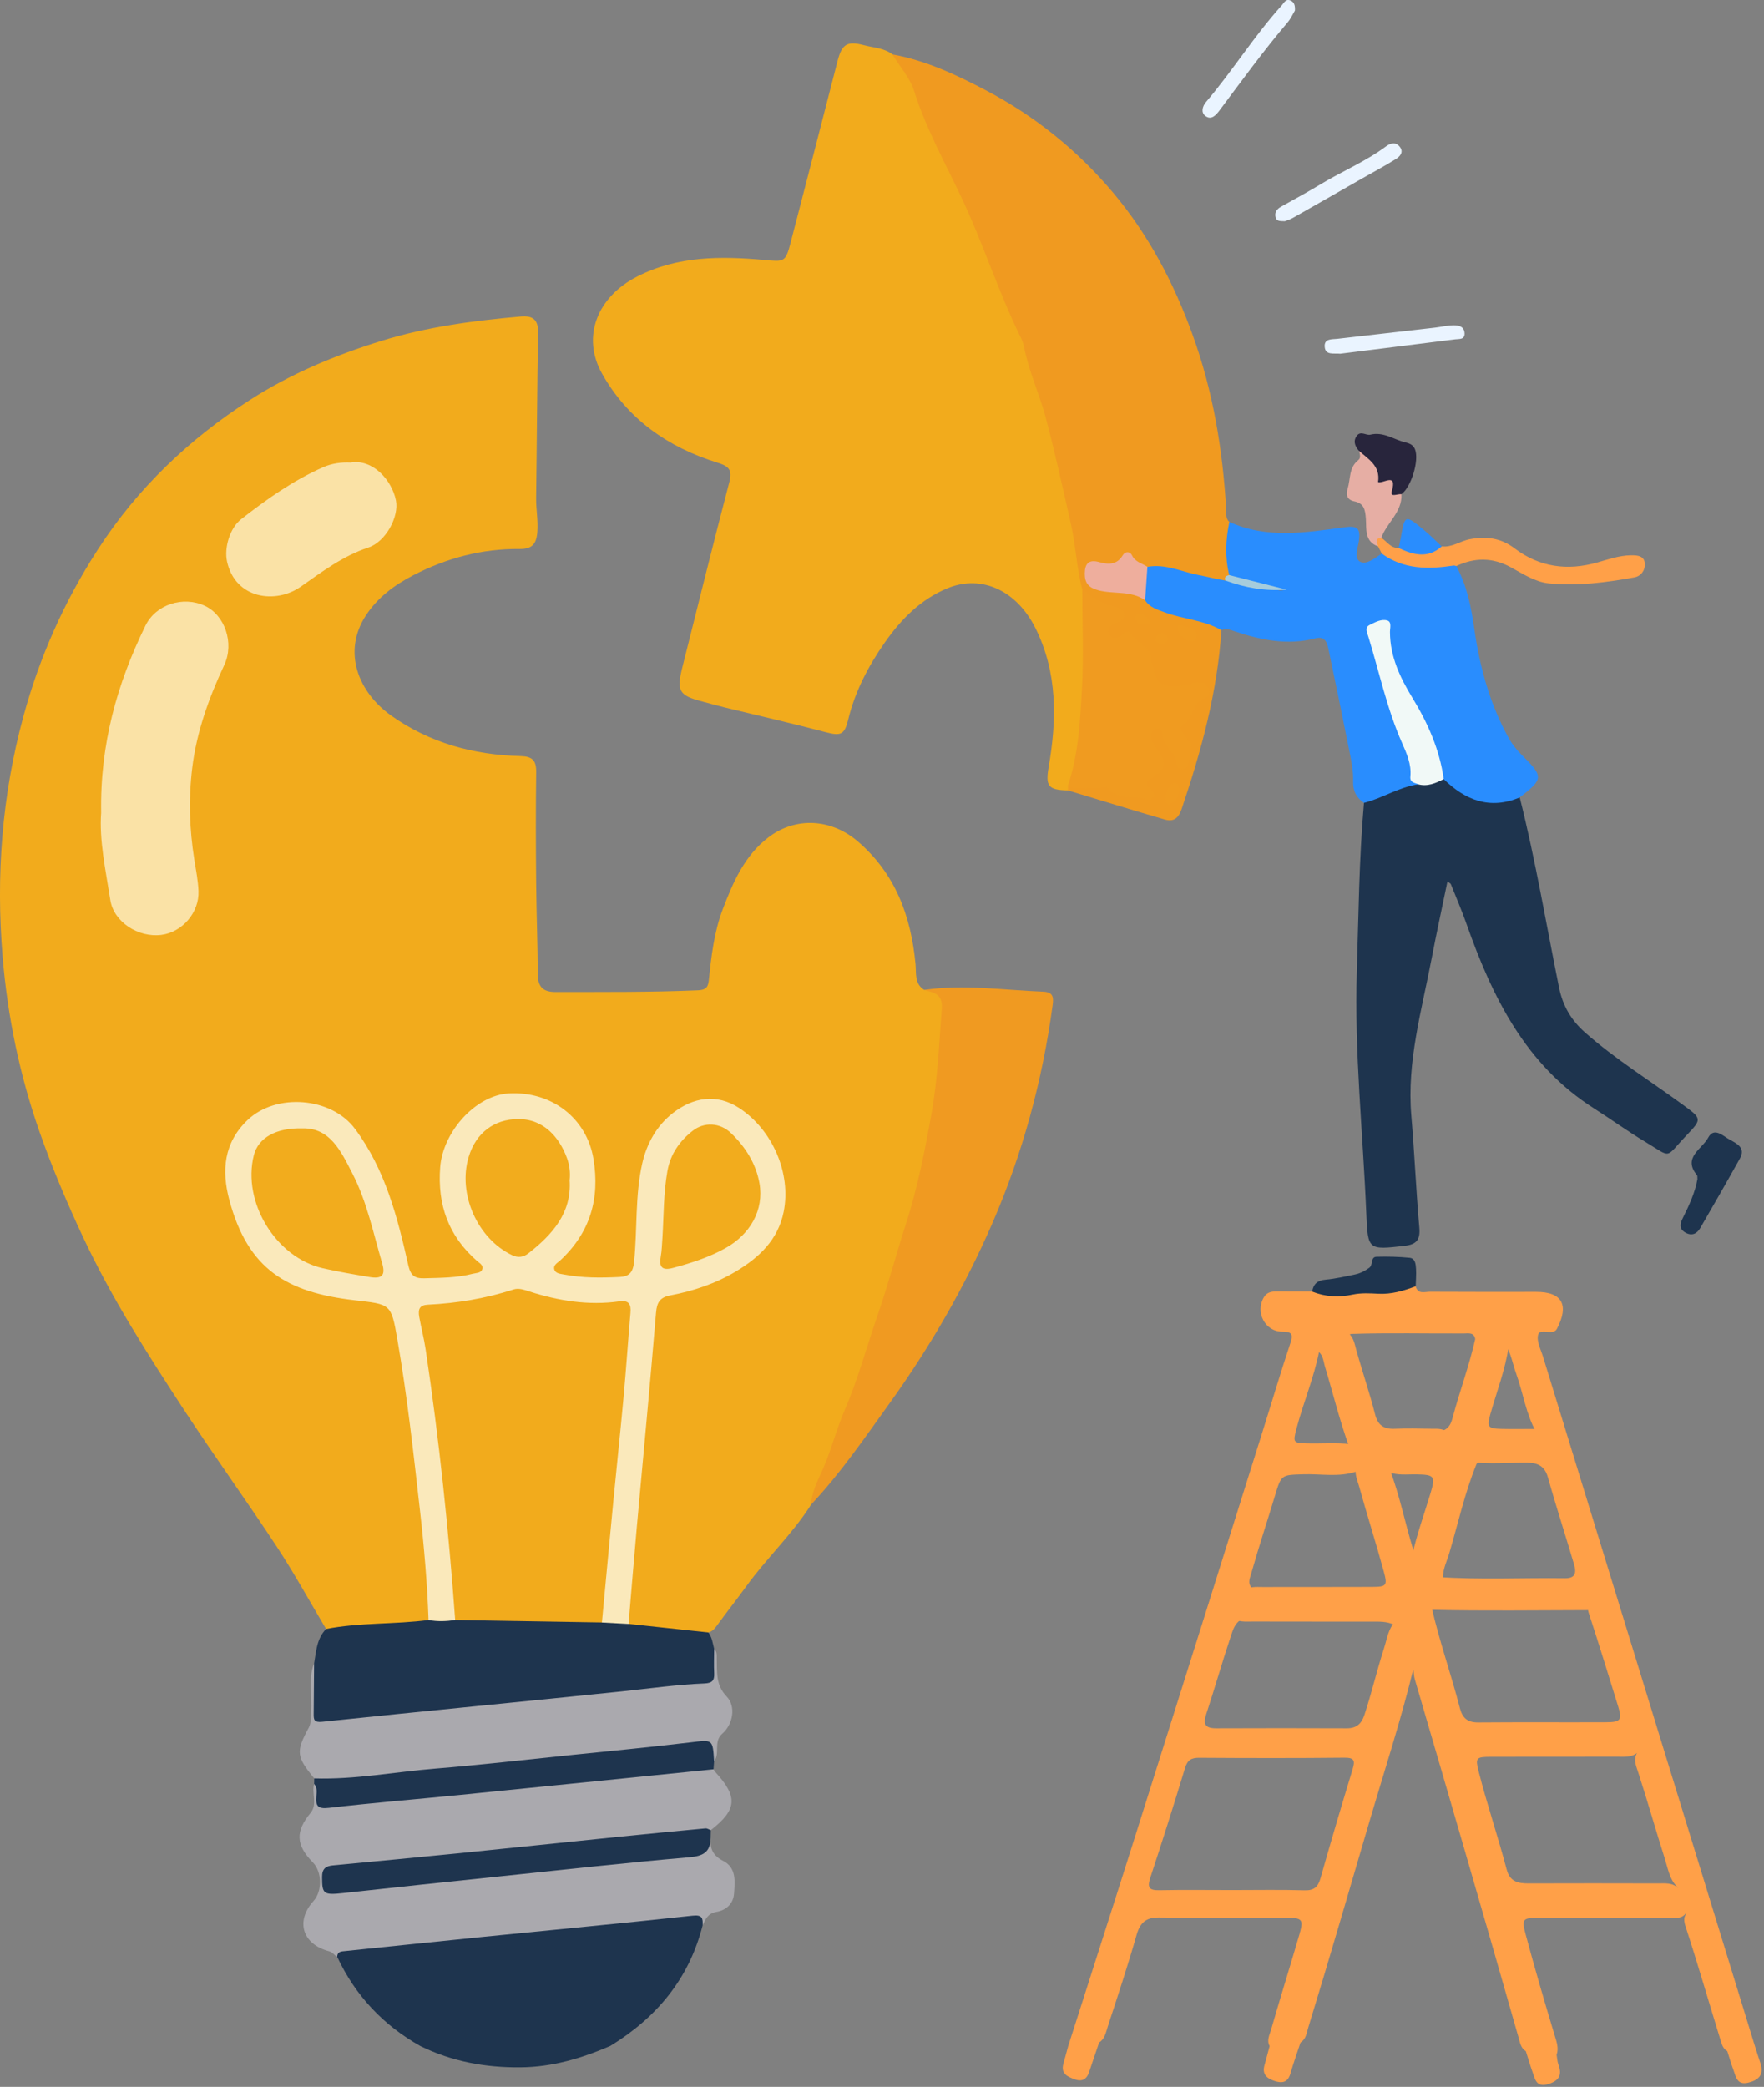 <svg width="613" height="725" viewBox="0 0 613 725" fill="none" xmlns="http://www.w3.org/2000/svg">
<rect x="0" y="0" width="613" height="725" fill="#808080" stroke="none"/>
<g clip-path="url(#clip0_8387_62)">
<path d="M113.31 565.93C107.63 556.38 102.28 546.61 96.18 537.34C85.7 521.4 74.51 505.94 64.06 489.98C51.35 470.57 38.84 451.06 28.93 429.94C23.28 417.91 18.13 405.74 13.74 393.23C6.84 373.55 2.64 353.29 0.91 332.47C-1.44 304.18 0.66 276.3 8.12 248.91C13.73 228.29 22.27 209.06 33.97 190.96C47.81 169.54 65.7 152.59 86.82 138.98C100.91 129.9 116.33 123.45 132.5 118.44C148.4 113.52 164.56 111.42 180.94 109.96C185.1 109.59 187.07 111 186.99 115.54C186.65 134.69 186.57 153.85 186.31 173C186.26 176.99 187.06 180.89 186.72 184.94C186.37 189.13 184.78 190.77 180.56 190.73C167.5 190.6 155.22 193.87 143.65 199.84C137.08 203.23 131.24 207.55 127.14 213.83C118.92 226.43 124.46 240.45 135.91 248.59C149.3 258.12 164.56 262.26 180.83 262.68C184.96 262.79 186.38 264.13 186.33 268.23C186.16 281.06 186.2 293.9 186.32 306.73C186.42 317.38 186.83 328.03 186.9 338.69C186.93 343.02 188.93 344.64 193.02 344.64C209.51 344.61 226 344.75 242.48 344.05C244.87 343.95 246.04 343.33 246.31 340.7C247.17 332.27 248.13 323.81 251.18 315.83C254.75 306.48 258.73 297.24 267.01 290.92C276.59 283.61 288.93 284.44 298.14 292.36C311.21 303.61 316.58 318.36 318.15 334.95C318.46 338.16 317.71 341.75 321.16 343.91C328.74 344.96 328.97 344.97 328.44 353.24C327.26 371.5 325.35 389.65 321.03 407.52C316.54 426.12 310.77 444.29 304.58 462.38C300.27 474.97 295.74 487.46 291.31 500C288.56 507.79 286.05 515.58 281.85 522.73C275.35 533 266.39 541.33 259.31 551.14C256.1 555.58 252.68 559.87 249.46 564.31C248.55 565.56 247.73 566.75 246.15 567.14C243.01 569.24 239.71 567.82 236.5 567.46C230.6 566.79 224.63 566.67 218.77 565.61C216.38 563.74 217 561.17 217.23 558.72C219.87 530.73 223 502.79 224.9 474.73C225.31 468.6 226.07 462.47 226.61 456.35C226.99 451.99 228.9 449.65 233.03 448.71C240.69 446.95 248.18 444.62 254.96 440.57C264.6 434.81 271.72 427.08 271.6 415.12C271.48 402.36 265.64 392.32 254.87 385.59C246.78 380.54 236.07 383.92 230.12 392.86C225.9 399.21 223.49 405.99 223.3 413.89C223.1 422.17 222.6 430.5 221.59 438.77C221.08 442.9 219.02 444.75 215.23 445.02C208.9 445.47 202.58 445.53 196.33 444.12C191.04 442.92 190.1 440.5 193.98 436.68C200.28 430.48 204.56 423.32 205.35 414.48C206.67 399.75 200.99 387.28 187.68 382.69C172.22 377.37 155.51 389.02 154.43 405.44C153.64 417.51 156.8 427.69 165.72 436.14C170.24 440.42 169.42 442.59 163.48 444.1C157.91 445.52 152.25 445.28 146.58 445.17C143.29 445.1 141.25 443.54 140.69 440.23C139.39 432.65 136.85 425.42 134.65 418.08C131.85 408.7 127.58 400.12 121.65 392.37C116.25 385.3 103.82 382.16 94.77 385.51C85.59 388.91 79.22 398.07 79.76 407.54C80.48 420.19 85.03 431.11 94.52 439.84C102.37 447.06 112.4 448.28 122.13 450.33C124.39 450.81 126.75 450.92 129.06 451.24C136.63 452.29 136.95 452.53 138.49 460.31C142.72 481.73 144.58 503.49 147.47 525.1C148.93 535.99 148.9 547.01 150.33 557.91C150.59 559.86 150.55 561.95 148.85 563.48C146.81 564.71 144.52 565.23 142.21 565.21C133.77 565.14 125.41 566.03 117.03 566.82C115.71 566.93 114.39 566.94 113.31 565.93Z" fill="#F2AB1C"/>
<path d="M371.11 274.6C364.26 274.47 363.27 273.11 364.41 266.51C367.27 250.01 367.54 233.68 359.81 218.2C353.31 205.19 341.19 199.54 329.43 204.3C320.07 208.09 313.15 215.1 307.46 223.23C301.73 231.43 297.13 240.21 294.74 250.04C293.43 255.44 292.07 255.73 286.71 254.32C275.14 251.27 263.46 248.62 251.84 245.78C249.26 245.15 246.71 244.42 244.14 243.75C235.94 241.62 235.04 240.1 237.14 231.75C242.53 210.33 247.83 188.89 253.44 167.52C254.59 163.14 253.21 161.95 249.21 160.71C232.12 155.38 218.1 145.64 209.2 129.78C202.06 117.06 207.46 103.21 221.38 96.09C235.52 88.85 250.58 88.95 265.73 90.32C272.4 90.92 272.96 91.16 274.7 84.48C280.19 63.41 285.62 42.33 291.04 21.24C292.56 15.32 294.33 14.15 300.3 15.72C303.62 16.59 307.22 16.66 310.11 18.89C314.8 21.99 316.96 27.06 319 31.79C326.17 48.44 334.12 64.73 341.4 81.32C345.34 90.29 349 99.33 352.02 108.67C353.85 114.3 356.47 119.68 358.48 125.32C363.59 139.62 366.76 154.37 370.66 168.97C373.9 181.1 374.55 193.56 377.38 205.7C377.92 224.61 378.19 243.51 375.24 262.28C374.7 265.72 374.21 269.18 372.69 272.37C372.32 273.25 371.89 274.05 371.11 274.6Z" fill="#F2AB1C"/>
<path d="M371.11 274.6C371.11 274.02 371.11 273.43 371.12 272.84C377.24 272.91 383.48 270.69 389.35 274.78C391.74 276.45 395.16 275.58 398.76 276.05C397.01 272.37 397.85 270.07 401.16 268.18C403.62 266.78 402.87 264.13 401.68 261.94C400.81 260.34 399.58 258.92 399.27 257.05C398.94 255.08 399.25 253.23 401.36 252.54C403.39 251.87 404.46 253.38 405.1 254.98C406.46 258.41 408.8 261.24 410.86 265.62C412.25 262.02 412.83 259.51 411.06 256.98C409 254.04 409.35 251.62 411.82 249.01C413.73 246.99 414.5 244.05 416.86 242.27C417.64 241.68 418.36 240.79 417.8 239.69C417.27 238.64 416.19 238.61 415.19 238.74C412.38 239.09 409.55 239.16 406.73 239.07C401.19 238.89 398.94 237.21 399.03 231.58C399.11 226.6 395.01 225.04 392.82 221.95C391.86 220.6 390.37 221.87 389.16 222.26C387.37 222.83 385.82 222.58 384.82 220.89C383.8 219.17 384.58 217.78 385.8 216.43C388.96 212.94 388.94 212.88 384.62 211.17C381.2 209.81 377.74 208.56 376.11 204.82C374.09 197.15 373.8 189.15 372.03 181.47C369.23 169.26 366.59 157.01 363.34 144.89C361.16 136.77 357.57 129.13 355.94 120.88C355.72 119.75 355.38 118.6 354.87 117.57C346.91 101.44 341.55 84.23 333.79 67.93C328.14 56.05 321.67 44.34 317.66 31.6C316.22 27.03 312.68 23.11 310.1 18.9C321.69 20.99 332.27 25.96 342.52 31.33C359.54 40.25 374.36 52.16 386.8 66.93C399.16 81.61 407.88 98.29 414.4 116.22C421.56 135.9 424.91 156.3 426.12 177.11C426.21 178.57 425.85 180.16 427.2 181.3C427.88 187.27 427.39 193.27 427.67 199.25C427.32 200.78 426.37 201.79 424.95 202.39C419.97 203.01 415.49 200.8 410.82 199.76C407.07 198.92 403.35 198.14 399.52 197.97C394.21 193.51 388.37 196.47 382.71 196.73C381.03 196.81 379.21 196.22 378.74 198.54C378.27 200.8 379.21 202.45 381.35 203.33C383.54 204.23 385.86 204.41 388.2 204.54C392.07 204.76 395.83 205.4 398.89 208.09C404.74 212.63 412.09 212.92 418.76 215.14C420.96 215.87 423.91 215.62 424.45 218.91C423.05 240.38 417.47 260.9 410.59 281.16C409.49 284.39 407.72 285.58 404.73 284.7C393.49 281.44 382.31 277.99 371.11 274.6Z" fill="#F09A20"/>
<path d="M528.12 277.06C533.62 298.88 537.3 321.07 541.78 343.1C543.08 349.49 546.03 354.49 550.83 358.72C561.5 368.11 573.56 375.58 584.98 383.94C591.33 388.59 591.48 388.79 586.22 394.28C578.27 402.58 581.33 402.44 571.54 396.58C565.55 392.99 559.88 388.86 553.98 385.11C530.18 370.01 518.62 346.47 509.66 321.1C508 316.39 506.03 311.79 504.17 307.16C504.07 306.91 503.7 306.78 503 306.23C501.14 315.26 499.22 324.01 497.54 332.81C494.09 350.93 488.83 368.79 490.44 387.6C491.55 400.54 492.08 413.53 493.22 426.48C493.6 430.8 492.2 432.37 488 432.84C475.47 434.26 475.32 434.28 474.8 421.7C473.64 393.58 470.6 365.53 471.5 337.34C472.12 317.87 472.27 298.37 473.98 278.95C473.83 278.23 474.04 277.5 474.7 277.32C480.84 275.68 486.24 271.74 492.82 271.48C496 271.62 498.95 270.15 502.11 270.16C502.44 270.21 502.84 270.2 503.06 270.41C510.09 276.76 518.1 279.15 527.39 276.5C527.61 276.41 527.91 276.78 528.12 277.06Z" fill="#1E344E"/>
<path d="M246.95 638.76C246.67 642.3 247.82 644.72 251.27 646.48C255.93 648.86 255.4 653.57 255.08 657.89C254.81 661.59 252.12 663.69 249 664.22C245.93 664.74 245.2 666.74 244.16 668.87C241 666.76 237.5 667.21 234.03 667.59C201.85 671.07 169.66 674.35 137.44 677.45C130.67 678.1 123.92 679.04 117.15 679.79C116.15 679.26 115.59 678.23 114.32 677.89C105.05 675.44 102.62 667.44 108.95 660.44C112.05 657.01 111.93 650.3 108.7 647.01C102.77 640.95 102.62 636.27 107.93 629.82C110.4 626.81 108.24 623.06 109.16 619.77C110.69 619.82 111.17 621.04 111.24 622.14C111.5 626.49 114.3 626.59 117.57 626.25C145.22 623.36 172.87 620.52 200.53 617.76C214.44 616.37 228.35 614.94 242.25 613.53C244.24 613.33 246.27 613.22 247.95 614.67C248.23 615.08 248.48 615.53 248.81 615.89C256.47 624.32 256.07 628.77 247.01 635.82C242.34 638.1 237.19 637.52 232.28 638C194.49 641.69 156.75 645.81 118.95 649.36C118.29 649.42 117.62 649.47 116.97 649.59C114.83 649.98 113.79 651.25 113.88 653.43C113.99 656.02 115.87 656.33 117.77 656.15C124.07 655.54 130.37 654.92 136.66 654.26C169.62 650.8 202.59 647.54 235.56 644.21C240.14 643.75 244.22 642.79 246.95 638.76Z" fill="#AAA9AE"/>
<path d="M492.849 272.49C486.139 273.43 480.439 277.32 473.969 278.93C471.329 277.1 470.099 274.76 470.209 271.37C470.309 268.26 469.739 265.09 469.129 262.01C466.709 249.83 464.189 237.66 461.649 225.5C461.149 223.11 460.369 220.93 457.079 221.78C447.339 224.31 437.999 222.33 428.759 219.23C427.359 218.76 425.929 218.16 424.429 218.93C418.379 215.41 411.289 215.15 404.869 212.78C402.219 211.8 399.539 211.09 397.929 208.52C396.169 204.52 395.869 200.61 398.729 196.93C405.029 195.78 410.719 198.69 416.659 199.81C419.709 200.38 422.729 201.24 425.819 201.69C431.189 201.28 436.069 203.64 441.219 204.45C443.069 204.74 444.889 205.26 446.189 205.29C440.159 203.51 433.029 204.06 427.149 199.79C425.649 193.63 425.919 187.48 427.199 181.33C440.289 187.29 453.839 185.01 467.249 183.18C471.719 182.57 472.819 183.55 472.229 187.84C471.889 190.32 470.439 194.03 472.689 195.18C474.879 196.3 477.829 193.85 480.179 192.34C481.129 191.83 482.249 191.72 483.029 192.29C488.879 196.54 495.469 195.98 502.089 195.44C503.529 195.32 505.129 195.02 506.069 196.65C509.809 203.48 511.239 210.92 512.339 218.56C514.249 231.79 517.709 244.6 524.279 256.4C525.509 258.6 527.049 260.53 528.839 262.3C536.449 269.81 536.409 270.63 528.099 277.05C517.729 281.38 509.219 278.02 501.669 270.66C500.159 269.86 499.759 268.34 499.529 266.9C497.939 256.96 492.909 248.53 487.979 240.03C484.619 234.23 482.039 228.14 481.739 221.29C481.669 219.68 482.399 217.07 479.359 217.52C476.759 217.9 476.429 220 477.159 222.14C479.589 229.23 480.769 236.67 483.259 243.74C486.639 253.27 490.659 262.58 492.849 272.49Z" fill="#298DFE"/>
<path d="M523.26 467.14C523.16 464.46 524.7 462.91 527.13 462.93C531.8 462.97 536.29 461.17 540.98 461.78C540.88 461.91 540.79 462.07 540.67 462.17C538.78 463.77 535.1 461.36 534.5 463.75C533.93 466 535.44 468.83 536.21 471.35C560.64 550.89 585.1 630.41 609.56 709.94C610.29 712.3 611.07 714.64 611.82 716.99C613.05 720.98 610.98 722.75 607.44 723.58C603.6 724.48 603.23 721.44 602.35 719.07C601.56 716.95 600.94 714.77 600.25 712.61C598.81 711.81 598.37 710.34 597.94 708.93C593.85 695.66 590.01 682.31 585.68 669.11C585.32 668 585.11 666.86 585.49 665.71C587.98 660.66 587.98 660.66 582.56 655.27C580.08 652.58 579.59 649.03 578.54 645.76C575.37 635.84 572.56 625.81 569.33 615.9C568.54 613.47 567.3 610.86 569.33 608.35C569.58 601.83 569.58 602.01 563.25 602.17C547.77 602.56 532.28 602.21 516.8 602.38C514.86 602.4 511.45 601.26 511.36 604C511.25 607.3 514.85 606.25 516.92 606.26C532.07 606.38 547.22 606.25 562.37 606.39C564.76 606.41 567.85 605.33 569.11 608.82C567 610.65 564.43 610.31 561.96 610.32C547.3 610.36 532.65 610.31 517.99 610.35C512.93 610.37 512.64 610.72 513.84 615.44C516.75 626.9 520.58 638.11 523.59 649.54C524.69 653.71 527.51 654.34 531.14 654.33C546.13 654.29 561.12 654.28 576.11 654.33C578.57 654.34 581.17 653.97 583.19 655.98C581.7 659.16 578.71 658.3 576.24 658.32C561.76 658.43 547.28 658.33 532.79 658.43C530.89 658.44 527.52 657.23 527.51 660.17C527.5 662.88 530.88 662.17 532.87 662.18C548.18 662.29 563.5 662.19 578.81 662.27C581.37 662.28 584.23 661.6 586.2 664.14C584.68 667.02 581.88 666.2 579.55 666.21C564.73 666.32 549.91 666.24 535.09 666.27C528.92 666.29 528.7 666.6 530.29 672.49C533.41 684.06 536.75 695.57 540.23 707.05C540.9 709.28 541.76 711.49 540.93 713.87C541.13 715.01 541.17 716.22 541.56 717.29C542.87 720.83 541.88 722.83 538.14 724.02C533.8 725.4 533.44 722.3 532.51 719.7C531.68 717.37 530.99 714.99 530.24 712.63C528.48 711.56 528.22 709.66 527.73 707.93C515.88 666.34 503.79 624.82 491.63 583.32C491.12 581.59 491.55 579.61 490.27 578.1C490.99 573.28 488.95 568.94 487.76 564.49C487.1 562.03 485.82 564.78 484.79 564.65C482.04 563.13 479.01 563.39 476.05 563.38C462.46 563.34 448.88 563.39 435.29 563.34C432.84 563.33 430.27 563.68 428.17 561.88C429.53 560.02 431.53 560.81 433.24 560.8C449.19 560.74 465.14 560.81 481.08 560.69C482.72 560.68 485.76 562.06 485.76 558.9C485.75 556.1 484.61 553.64 480.62 553.69C466.17 553.89 451.71 553.8 437.26 553.74C435.53 553.73 433.56 554.45 432.12 552.74C434.09 551.06 436.49 551.35 438.79 551.35C451.44 551.31 464.08 551.38 476.73 551.31C481.93 551.28 482.21 550.88 480.82 545.78C478.15 535.99 475.05 526.32 472.34 516.53C471.81 514.62 470.96 512.77 471.08 510.71C470.87 507.87 472.69 504.47 468.84 502.64C465.53 493.53 463.25 484.11 460.45 474.84C459.81 472.72 459.8 470.16 457.25 469.05C456.89 464.34 459.09 462.33 463.74 462.77C465.22 462.91 466.71 462.86 468.2 462.9C470.35 464.33 470.69 466.73 471.3 468.94C473.38 476.45 475.93 483.83 477.85 491.38C478.8 495.1 480.85 496.54 484.6 496.39C488.9 496.22 493.22 496.3 497.53 496.38C499.48 496.42 501.57 496.13 503.1 497.84C498.14 499.86 492.95 498.16 487.91 498.8C485.07 499.16 480.64 497.13 479.72 500C478.6 503.48 480.39 507.64 483.08 510.77C486.38 519.65 488.25 528.94 490.97 537.99C491.25 538.94 491.26 539.96 492.05 540.69C491.06 545 494.4 555.81 497.41 557.96C500.11 569.98 504.26 581.59 507.34 593.51C508.22 596.91 510.02 598.43 513.68 598.4C528.49 598.28 543.29 598.39 558.1 598.33C563.17 598.31 563.8 597.57 562.29 592.74C558.98 582.1 555.73 571.44 552.25 560.85C551.94 559.9 551.62 558.95 551.84 557.93C555.97 558.51 556.65 555.59 556.37 552.75C556.04 549.3 553.17 549.5 550.65 550.08C544.26 551.55 537.8 550.59 531.37 550.72C521.77 550.91 512.16 550.83 502.56 550.71C501.02 550.69 497.62 551.91 499.3 547.85C514.11 548.9 528.94 548.11 543.75 548.31C547.32 548.36 547.91 546.61 546.99 543.48C544.03 533.41 540.76 523.43 537.93 513.32C536.84 509.41 534.49 508.17 530.6 508.15C524.12 508.13 517.63 508.74 511.16 507.92C511.19 505.73 512.75 505.74 514.3 505.74C521.62 505.75 528.94 505.5 536.24 505.89C539.13 506.04 540.87 505.71 541 502.68C541.12 499.96 540.41 497.65 536.91 497.78C535.92 497.82 534.92 497.74 533.92 497.71C530.28 491.34 529.34 484.04 526.89 477.26C525.7 473.94 525.1 470.32 523.26 467.14Z" fill="#FFA048"/>
<path d="M281.84 522.74C282.03 518.35 284.25 514.24 285.85 510.63C288.84 503.9 290.55 496.8 293.45 490.09C298.11 479.32 301.15 467.97 304.98 456.89C308.63 446.32 311.49 435.5 314.91 424.9C318.93 412.43 321.4 399.71 323.69 386.96C325.84 374.98 326.34 362.7 327.27 350.52C327.68 345.15 324.45 344.92 321.14 343.92C334.95 341.89 348.69 343.99 362.46 344.52C365.79 344.65 366.2 346.23 365.82 349.04C362.26 375.39 355.35 400.85 344.75 425.2C335.19 447.17 323.26 467.87 309.25 487.35C300.54 499.48 292.1 511.81 281.84 522.74Z" fill="#F09A21"/>
<path d="M117.16 679.79C117.28 677.93 118.64 677.96 120.01 677.82C135.83 676.21 151.65 674.53 167.48 672.94C191.88 670.49 216.3 668.19 240.67 665.54C244.06 665.17 244.28 666.41 244.17 668.87C239.49 687.45 228.17 700.93 212.09 710.79C202.11 715.09 191.97 718.13 180.85 718.23C168.6 718.34 157.07 716.2 146.11 710.85C133.15 703.58 123.46 693.27 117.16 679.79Z" fill="#1E344E"/>
<path d="M218.44 564.16C227.67 565.15 236.91 566.15 246.15 567.14C247.45 568.81 247.66 570.87 248.16 572.81C248.35 573.27 248.55 573.71 248.57 574.23C249.11 585.35 249.13 585.58 238.23 586.71C209.45 589.69 180.69 592.79 151.88 595.49C139.96 596.61 128.05 597.91 116.16 599.27C108.63 600.13 108.51 600.06 108.66 592.72C108.76 587.77 107.99 582.79 109.16 577.87C109.87 573.65 110.08 569.26 113.32 565.93C125.08 563.63 137.11 564.38 148.93 562.81C151.78 560.7 155.06 561.4 158.23 561.37C175.05 560.58 191.82 562.03 208.61 562.38C211.96 562.51 215.5 561.67 218.44 564.16Z" fill="#1E344E"/>
<path d="M109.15 577.88C109.1 583.7 109.07 589.53 109.01 595.35C108.99 597.42 109.06 598.48 112.01 598.17C146.69 594.54 181.4 591.23 216.08 587.62C225.65 586.62 235.19 585.25 244.81 584.86C247.48 584.75 248.31 583.83 248.18 581.31C248.04 578.49 248.16 575.66 248.17 572.83C249.29 573.87 249.04 575.26 249.08 576.56C249.24 581.09 248.69 585.42 252.53 589.41C255.8 592.8 254.78 599 251.02 602.29C247.78 605.12 250.37 609.11 248.16 611.89C246.56 606.57 242.88 606.52 238.08 607.06C199.04 611.44 159.9 614.92 120.84 619.12C116.98 619.54 112.85 620.39 109.21 617.86C102.99 610.28 102.75 608.6 107.27 600.27C108.23 598.5 107.89 596.75 108.06 594.97C108.59 589.28 106.93 583.45 109.15 577.88Z" fill="#AAA9AE"/>
<path d="M109.2 617.85C123.37 618.3 137.29 615.57 151.33 614.44C166.86 613.19 182.34 611.38 197.84 609.79C211.86 608.35 225.89 607.02 239.87 605.34C247.71 604.4 247.67 604.12 248.15 611.88C248.09 612.81 248.02 613.75 247.96 614.68C218.43 617.67 188.9 620.68 159.37 623.63C144.35 625.13 129.3 626.34 114.31 628.08C110.47 628.53 109.64 627.45 109.93 624.07C110.05 622.64 110.29 621.05 109.17 619.78C109.18 619.13 109.19 618.49 109.2 617.85Z" fill="#1E344E"/>
<path d="M246.95 638.76C246.76 643.55 244.32 644.83 239.54 645.25C217.36 647.16 195.24 649.64 173.09 651.95C155.24 653.81 137.4 655.69 119.56 657.65C112.37 658.44 111.93 658.08 111.92 652.1C111.91 649.18 113.23 648.3 115.71 648.06C130.27 646.67 144.83 645.32 159.38 643.86C177.89 642 196.39 640.04 214.9 638.15C224.98 637.12 235.07 636.15 245.15 635.21C245.75 635.15 246.39 635.61 247.02 635.83C247 636.81 246.97 637.79 246.95 638.76Z" fill="#1E344E"/>
<path d="M506.08 196.65C505.76 196.59 505.42 196.45 505.11 196.49C496.35 197.81 487.8 197.87 480.18 192.33C479.74 191.48 479.3 190.64 478.87 189.79C477.96 189.06 477.19 188.21 477.99 187.03C478.48 186.3 479.28 186.25 480.01 186.84C481.96 188.09 483.24 190.48 486 190.38C491.02 190.68 496.07 191.67 501.01 189.82C504.59 190.27 507.47 187.93 510.83 187.32C516.53 186.29 521.52 186.86 526.31 190.5C534.96 197.07 544.7 198.36 555.09 195.41C558.91 194.33 562.69 192.99 566.73 192.92C569.01 192.88 571.47 193.1 571.6 195.9C571.7 198.12 570.29 200.19 567.88 200.61C558.06 202.36 548.14 203.71 538.17 202.67C533.38 202.17 529.16 199.32 524.96 197.05C518.61 193.62 512.45 193.66 506.08 196.65Z" fill="#FFA048"/>
<path d="M491.959 446.87C490.669 450.68 486.989 450.53 484.279 450.59C476.859 450.75 469.489 451.41 462.099 451.88C459.349 452.05 457.229 451.3 455.979 448.71C456.419 446.06 457.849 444.82 460.649 444.57C464.109 444.26 467.529 443.46 470.939 442.75C472.729 442.38 474.339 441.53 475.849 440.43C477.229 439.42 476.169 436.66 478.389 436.61C482.199 436.51 486.039 436.59 489.819 436.97C491.869 437.18 491.979 439.3 492.079 440.92C492.189 442.89 492.009 444.89 491.959 446.87Z" fill="#1E344E"/>
<path d="M589.86 409.68C589.8 408.94 589.89 408.51 589.72 408.3C584.6 402.15 591.5 399.19 593.57 395.29C595.67 391.34 598.84 394.74 601.2 396.01C603.57 397.28 606.69 398.77 604.64 402.46C600.12 410.57 595.5 418.62 590.84 426.65C589.72 428.58 587.99 429.47 585.79 428.28C583.49 427.04 583.71 425.29 584.75 423.23C586.98 418.78 589.05 414.26 589.86 409.68Z" fill="#1E344E"/>
<path d="M480.01 186.85C477.54 187.03 478.66 188.59 478.87 189.8C474.08 188.18 474.89 183.59 474.65 180.27C474.42 177 473.97 174.89 470.65 174.19C467.96 173.62 467.7 171.81 468.33 169.72C469.34 166.37 468.72 162.43 472.01 159.86C473.03 159.06 472.55 157.73 472.23 156.61C476.85 155.78 477.94 160.39 479.59 162.59C481.95 165.72 485.7 167.78 487.01 171.7C487.3 177.96 481.91 181.6 480.01 186.85Z" fill="#E6AEA4"/>
<path d="M487.009 171.7C485.799 171.47 482.999 172.97 483.649 170.73C485.619 163.92 480.639 168.17 478.879 167.49C479.769 161.88 475.529 159.54 472.229 156.62C470.779 154.97 470.119 153.08 471.619 151.26C472.919 149.68 474.849 151.35 476.129 151.03C480.789 149.87 484.309 152.73 488.349 153.69C489.949 154.07 491.129 154.6 491.729 156.13C493.229 159.95 490.419 169.18 487.009 171.7Z" fill="#28253C"/>
<path d="M450 3.64C449.33 4.75 448.58 6.45 447.43 7.8C439.07 17.62 431.51 28.06 423.78 38.37C422.53 40.03 420.94 41.83 418.89 40.3C417.26 39.08 417.82 36.95 419.12 35.41C428.33 24.59 435.85 12.45 445.39 1.89C446.25 0.93 446.81 -0.55 448.51 0.2C449.72 0.74 450.1 1.83 450 3.64Z" fill="#EAF4FF"/>
<path d="M446.5 76.85C444.92 76.81 443.62 76.96 443.26 75.44C442.86 73.72 443.72 72.63 445.18 71.81C449.8 69.23 454.46 66.71 458.98 63.98C466.46 59.46 474.61 56.09 481.67 50.84C483.35 49.6 485.14 49.28 486.5 51.09C487.86 52.91 486.45 54.4 485.08 55.25C481.3 57.61 477.37 59.7 473.5 61.91C465.45 66.5 457.4 71.12 449.33 75.68C448.34 76.25 447.21 76.56 446.5 76.85Z" fill="#EAF4FF"/>
<path d="M465.74 122.89C463.42 122.65 460.54 123.54 460.33 120.42C460.14 117.57 462.85 117.93 464.75 117.71C476.05 116.41 487.35 115.13 498.65 113.83C500.78 113.58 502.89 113.05 505.01 113.01C506.84 112.97 508.86 113.38 508.94 115.82C509.01 118.05 507.15 117.71 505.7 117.89C492.29 119.55 478.88 121.24 465.74 122.89Z" fill="#EAF4FF"/>
<path d="M501.01 189.83C496.17 194.18 491.1 192.76 486.01 190.39C486.26 189.26 486.56 188.14 486.75 187C488.18 178.74 488.21 178.7 494.82 184.13C496.98 185.91 498.95 187.93 501.01 189.83Z" fill="#298DFE"/>
<path d="M158.18 562.82C155.09 563.26 152.01 563.39 148.92 562.81C148.47 550.19 147.4 537.62 145.98 525.08C143.72 505.12 141.53 485.15 138.09 465.34C135.9 452.74 135.77 453.19 123.1 451.71C99.9 448.99 86.14 441.22 79.65 416.73C77 406.72 77.72 397.04 86.04 389.11C95.99 379.62 115.15 381.15 123.35 392.16C133.87 406.28 138.12 422.82 141.87 439.52C142.67 443.09 144.03 444.19 147.46 444.09C153.12 443.93 158.79 443.95 164.31 442.52C165.5 442.21 167.25 442.33 167.64 440.8C167.96 439.52 166.61 438.81 165.77 438.08C155.89 429.44 151.97 418.65 152.96 405.55C153.89 393.23 165.27 380.5 176.84 379.87C191.85 379.06 203.92 388.64 206.23 402.61C208.52 416.49 205.07 428.23 194.7 437.87C193.78 438.72 192.2 439.47 192.62 441C193.02 442.46 194.66 442.52 195.93 442.77C202.35 444.01 208.84 443.96 215.33 443.64C218.61 443.48 219.96 442.11 220.34 438.43C221.52 427.03 220.64 415.44 223.18 404.21C224.74 397.31 228.18 391.08 233.86 386.67C240.79 381.29 248.99 379.75 256.96 385C268.48 392.58 274.98 407.64 272.34 420.95C270.4 430.71 263.82 436.86 255.79 441.68C248.74 445.91 241 448.51 232.95 450.04C229.39 450.72 228.27 452.4 227.97 456.08C225.94 480.75 223.56 505.39 221.34 530.04C220.32 541.42 219.39 552.8 218.43 564.18C215.35 564.01 212.26 563.84 209.17 563.68C207.13 560.02 208.48 556.13 208.84 552.48C211.52 525.51 213.88 498.52 216.37 471.54C216.77 467.24 216.87 462.91 217.43 458.62C217.84 455.48 217.01 453.62 213.08 454C203.69 454.91 194.47 453.5 185.52 450.69C181.49 449.42 177.68 449.45 173.8 450.79C167.29 453.04 160.5 453.74 153.7 454.32C147.34 454.86 146.62 455.63 147.9 462.09C150.42 474.83 152.12 487.69 153.76 500.55C156.21 519.68 157.63 538.92 159.27 558.13C159.43 559.8 159.36 561.44 158.18 562.82Z" fill="#FAE9BB"/>
<path d="M35.15 282.37C34.73 258.51 40.72 237.45 50.54 217.36C54.14 209.99 63.6 206.96 71.16 210.46C78.14 213.69 81.48 223.43 77.95 231C72.59 242.49 68.31 254.25 66.78 266.94C65.5 277.58 65.84 288.13 67.53 298.68C68.1 302.28 68.82 305.88 68.97 309.51C69.3 317.03 63.34 323.88 56.04 324.8C48.03 325.81 39.54 320.29 38.35 312.75C36.7 302.26 34.44 291.82 35.15 282.37Z" fill="#FAE2A6"/>
<path d="M121.84 160.7C129.5 159.39 136.14 166.72 137.59 173.85C138.72 179.41 134.15 188.2 127.96 190.24C119.1 193.17 111.89 198.66 104.46 203.86C95.84 209.9 81.79 208.15 78.9 195.11C77.84 190.33 79.87 183.45 83.79 180.39C92.69 173.43 101.88 166.93 112.27 162.33C115.39 160.95 118.67 160.55 121.84 160.7Z" fill="#FAE2A6"/>
<path d="M376.1 204.84C379.28 207.61 382.89 209.59 386.97 210.65C388.68 211.1 390.34 211.77 390.68 213.54C391.05 215.47 389.04 215.77 387.81 216.46C386.14 217.4 384.23 218.39 385.7 220.59C387.17 222.78 388.79 221.5 390.29 220.2C390.87 219.7 392.33 219.18 392.34 219.21C394.2 222.81 399.2 224.15 399.94 228.11C401.86 238.37 402.64 239.19 413.36 237.76C414.34 237.63 415.27 237.09 416.24 237.04C417.81 236.95 419.26 237.47 419.87 239.07C420.41 240.47 419.93 242.09 418.7 242.57C414.36 244.25 414.77 249.7 410.94 251.87C409.34 252.78 411.02 254.57 411.71 255.79C412.43 257.05 414.44 257.95 413.87 259.49C412.91 262.08 414.16 266.21 411.3 267.08C408.43 267.95 409.08 263.76 407.74 262.07C406.12 260.04 404.25 258.05 403.97 255.2C403.85 253.95 403.08 252.89 401.63 253.32C400.33 253.71 400.03 254.96 400.18 256.19C400.38 257.89 401.34 259.24 402.34 260.6C405.49 264.86 404.91 267.75 400.22 270.27C398.02 271.45 398.19 272.5 399.74 274.01C400.58 274.83 401.48 275.83 400.66 277.05C399.87 278.22 398.59 277.84 397.48 277.49C393.24 276.14 387.96 278.08 384.7 273.41C384.45 273.05 382.88 273.73 381.92 273.72C378.3 273.68 374.6 274.62 371.13 272.85C374.75 262.11 375.33 250.85 375.97 239.72C376.62 228.13 376.1 216.47 376.1 204.84Z" fill="#F09B20"/>
<path d="M398.729 196.93C398.459 200.8 398.199 204.66 397.929 208.53C393.019 205.08 387.059 206.5 381.679 205.08C378.349 204.2 376.929 202.59 376.959 199.26C376.989 195.81 378.359 194.29 381.889 195.26C385.099 196.15 388.079 196.35 390.149 192.93C391.069 191.4 392.729 191.58 393.359 192.91C394.509 195.31 396.889 195.68 398.729 196.93Z" fill="#EEAE9D"/>
<path d="M427.15 199.79C433.81 201.48 440.46 203.17 447.12 204.86C439.7 205.44 432.65 204.2 425.82 201.68C425.34 200.41 426.14 200.02 427.15 199.79Z" fill="#A6CCDC"/>
<path d="M416.009 220.64C415.909 222.47 414.899 222.99 413.639 222.72C411.389 222.23 409.859 220.74 409.299 218.53C409.069 217.61 409.849 216.9 410.819 217.32C412.779 218.15 415.619 217.83 416.009 220.64Z" fill="#F09B20"/>
<path d="M410 274.43C409.43 276.46 408.74 278.67 406.43 279.33C405.1 279.71 405.08 278.18 405.13 277.23C405.23 275.18 405.72 273.09 407.78 272.28C409.09 271.77 409.78 273.05 410 274.43Z" fill="#F09B20"/>
<path d="M399.89 216.29C397.69 217.01 395.89 217.34 394.63 215.46C394.09 214.66 394.55 213.6 395.38 213.43C397.65 212.97 398.74 214.49 399.89 216.29Z" fill="#F09B20"/>
<path d="M403.899 219.98C404.899 220.19 405.799 220.69 405.729 221.86C405.649 223.26 404.619 223.78 403.319 223.69C402.429 223.63 401.639 223.1 401.719 222.19C401.829 221.02 402.349 219.96 403.899 219.98Z" fill="#F09B20"/>
<path d="M557.53 553.09C557 549.55 554.48 548.48 551.35 548.78C536.08 550.24 520.79 549.08 505.51 549.42C504.07 549.45 502.44 549.81 501.45 548.17C501.37 545.11 502.81 542.39 503.65 539.55C506.71 529.2 509.01 518.6 513.13 508.56C514.5 506.95 516.39 507.24 518.18 507.23C524.29 507.22 530.41 507.12 536.51 507.29C539.65 507.38 541.7 506.12 542.09 502.98C542.47 499.86 541.35 497.44 537.98 496.65C536.85 496.39 535.69 496.34 534.52 496.44C530.21 496.41 525.89 496.54 521.59 496.42C517.06 496.3 516.67 495.72 517.89 491.37C520.12 483.41 523.18 475.67 524.32 467.42C524.88 465.06 526.75 464.57 528.77 464.27C532.88 463.65 536.79 462.03 540.97 461.79C545.41 453.39 542.9 448.82 533.84 448.82C521.53 448.82 509.22 448.86 496.9 448.78C495.12 448.77 492.72 449.78 491.95 446.88C487.77 448.45 483.56 449.71 478.98 449.47C476.01 449.31 472.98 449.14 470.06 449.76C465.23 450.8 460.55 450.55 455.96 448.72C451.8 448.71 447.63 448.7 443.47 448.68C441.73 448.67 440.21 449.01 439.21 450.68C436.11 455.83 439.56 462.61 445.53 462.63C448.84 462.64 449.49 463.4 448.4 466.67C444.92 477.09 441.81 487.63 438.51 498.11C423.93 544.48 409.36 590.85 394.72 637.19C386.95 661.78 379.04 686.32 371.19 710.89C370.63 712.96 370.05 715.03 369.5 717.11C368.63 720.47 370.97 721.47 373.41 722.38C375.94 723.32 377.6 722.45 378.45 719.94C379.62 716.5 380.78 713.06 381.94 709.61C383.98 708.32 384.3 706.06 384.96 704.05C388.42 693.45 391.93 682.87 394.99 672.15C396.17 668.02 398.21 666.12 402.72 666.18C417.53 666.38 432.34 666.22 447.15 666.27C452.58 666.29 453.05 666.86 451.54 672.08C448.33 683.1 444.9 694.06 441.72 705.09C441.18 706.96 440.11 708.82 441.2 710.85C440.61 713.06 440.04 715.28 439.42 717.47C438.54 720.56 440.11 722.03 442.81 722.94C445.62 723.89 447.55 723.49 448.46 720.3C449.49 716.7 450.77 713.17 451.94 709.6C453.88 708.42 454.04 706.31 454.62 704.43C461.82 681.03 468.62 657.51 475.53 634.03C480.98 615.5 487 597.13 491.52 578.34C492.49 573.75 490.57 569.6 489.32 565.42C488.38 562.29 486.26 561.75 483.91 564.45C482.23 567.01 481.81 570.03 480.89 572.86C478.43 580.45 476.65 588.24 474.13 595.81C473.11 598.89 471.39 600.46 468 600.44C452.87 600.38 437.75 600.38 422.62 600.44C418.86 600.45 418 599.07 419.16 595.55C422.12 586.55 424.71 577.44 427.71 568.45C428.34 566.56 428.9 564.62 430.49 563.24C432.23 561.91 434.28 562.26 436.25 562.26C450.23 562.24 464.2 562.25 478.18 562.24C479.84 562.24 481.52 562.35 483.17 562.1C486.55 561.59 487.67 559.63 486.51 556.44C485.25 552.99 482.41 552.45 479.24 552.44C466.43 552.41 453.62 552.46 440.8 552.41C438.84 552.4 436.78 552.87 434.95 551.61C433.44 549.92 434.39 548.15 434.87 546.43C437.4 537.46 440.35 528.61 443.04 519.69C445.27 512.28 445.21 512.43 452.98 512.19C459.09 512 465.28 513.28 471.29 511.25C473.49 506.74 473.04 504.47 469.38 501.74C464.27 501.14 459.15 501.61 454.04 501.46C449.41 501.32 449.29 501.08 450.49 496.5C452.87 487.4 456.6 478.69 458.42 469.43C458.38 465.82 460.2 464.12 463.77 464.13C465.22 464.14 466.67 464.09 468.09 463.83C468.6 463.74 469.1 463.61 469.58 463.42C482.62 463 495.67 463.32 508.72 463.26C510.27 463.25 512.21 462.78 512.65 465.2C510.58 474.45 507.23 483.35 504.8 492.51C504.32 494.33 503.66 496 501.8 496.86C499.92 497.72 497.9 497.41 495.92 497.44C491.44 497.51 486.96 497.35 482.48 497.54C479.82 497.65 477.77 498.77 478.18 501.76C478.68 505.32 479.03 509.1 482.51 511.39C485.7 512.68 489.04 512.15 492.32 512.22C498.48 512.34 498.9 512.82 497.08 518.87C494.89 526.14 492.28 533.28 490.67 540.72C489.22 546.81 492.88 551.77 494.42 557.19C494.84 558.65 496.6 559.06 498.11 559.28C515.96 559.68 533.81 559.42 551.66 559.39C556.37 558.45 558.07 556.7 557.53 553.09ZM467.17 610.66C470.73 610.62 470.92 611.74 470.03 614.68C466.2 627.26 462.47 639.88 458.88 652.53C458.02 655.56 456.66 656.83 453.35 656.73C445.03 656.49 436.7 656.65 428.37 656.65C419.87 656.65 411.38 656.53 402.89 656.7C399.34 656.77 398.59 655.8 399.73 652.36C403.91 639.72 407.92 627.01 411.79 614.27C412.62 611.52 413.94 610.67 416.72 610.69C433.52 610.8 450.35 610.83 467.17 610.66Z" fill="#FFA048"/>
<path d="M514.259 465.81C514.689 463.27 513.369 462.74 511.119 462.76C496.799 462.89 482.469 462.92 468.149 462.98C469.139 461.34 470.779 461.85 472.189 461.85C485.129 461.82 498.079 461.83 511.019 461.83C513.739 461.83 516.529 461.75 514.259 465.81Z" fill="#FFA048"/>
<path d="M492.85 272.49C491.63 271.88 489.88 272 490.11 269.72C490.52 265.59 488.86 261.83 487.25 258.2C481.96 246.26 479.31 233.49 475.48 221.1C475.07 219.76 474.11 218.02 475.97 217.11C477.88 216.17 480.04 214.94 482.12 215.58C483.7 216.06 483.01 218.2 483.02 219.59C483.05 228.11 486.54 235.43 490.83 242.46C496.18 251.21 500.28 260.42 501.7 270.67C498.92 272.1 496.1 273.33 492.85 272.49Z" fill="#F1F9F7"/>
<path d="M582.95 655.73C585.51 656.35 588.07 657.17 588.9 659.99C589.63 662.46 587.88 663.83 585.99 664.95H586.03C584.68 663.06 582.68 663.86 580.97 663.85C563.87 663.79 546.76 663.83 529.66 663.8C527.63 663.8 525.34 664.48 525.02 660.98C524.73 657.88 525.18 656.75 528.68 656.79C545.12 656.99 561.56 656.9 578 656.84C579.7 656.83 581.71 657.68 583.02 655.71L582.95 655.73Z" fill="#FFA048"/>
<path d="M569.04 608.95C567.69 607.06 565.69 607.85 563.97 607.85C547.18 607.79 530.38 607.8 513.59 607.84C511.12 607.85 509.11 607.98 508.97 604.41C508.86 601.61 509.34 600.8 512.26 600.82C528.39 600.96 544.52 600.89 560.64 600.88C562.13 600.88 563.68 601 565.1 600.66C567.2 600.15 569.49 598.86 570.75 601.57C572.02 604.29 571.98 607.08 568.98 608.96C569 608.95 569.04 608.95 569.04 608.95Z" fill="#FFA048"/>
<path d="M158.18 562.82C155.89 531.35 152.59 499.99 147.91 468.79C147.35 465.04 146.39 461.33 145.7 457.59C145.15 454.63 146 453.4 148.66 453.27C158.83 452.77 168.78 451.11 178.48 447.98C180.25 447.41 182.07 448.07 183.84 448.64C194.07 451.94 204.51 453.62 215.26 452.11C218.56 451.65 219.34 453.14 219.09 456.06C218.25 465.82 217.59 475.6 216.7 485.36C215.61 497.26 214.33 509.15 213.19 521.04C211.82 535.25 210.51 549.46 209.17 563.66C192.18 563.38 175.18 563.1 158.18 562.82Z" fill="#F2AB1C"/>
<path d="M105.19 392.01C114.79 391.82 118.54 400.07 122.49 407.75C127.53 417.54 129.7 428.35 132.79 438.82C134.05 443.09 132.76 444.39 128.36 443.65C122.96 442.74 117.55 441.84 112.22 440.62C95.84 436.9 84.11 417.62 88.21 401.35C89.71 395.37 95.82 391.75 105.19 392.01Z" fill="#F2AC1D"/>
<path d="M197.95 410.12C198.68 421.34 191.99 428.91 183.58 435.46C181.96 436.72 180.07 437.08 177.98 436.08C165.94 430.37 159 414.79 162.86 401.96C165.38 393.56 171.72 388.85 180 388.78C189.11 388.7 194.49 395.4 197.02 402.34C197.85 404.64 198.27 407.16 197.95 410.12Z" fill="#F2AC1D"/>
<path d="M230.199 430.08C230.679 422.31 230.559 414.5 231.939 406.8C232.989 400.93 236.189 396.39 240.759 392.82C244.649 389.78 250.139 389.93 254.019 393.65C258.979 398.4 262.709 404.24 263.909 411.07C265.549 420.36 260.729 428.85 251.959 433.7C246.259 436.86 240.139 438.81 233.889 440.49C230.099 441.51 228.939 440.23 229.619 436.51C230.009 434.41 230.019 432.23 230.199 430.08Z" fill="#F2AC1D"/>
</g>
<defs>
<clipPath id="clip0_8387_62">
<rect width="612.17" height="724.41" fill="white"/>
</clipPath>
</defs>
</svg>
